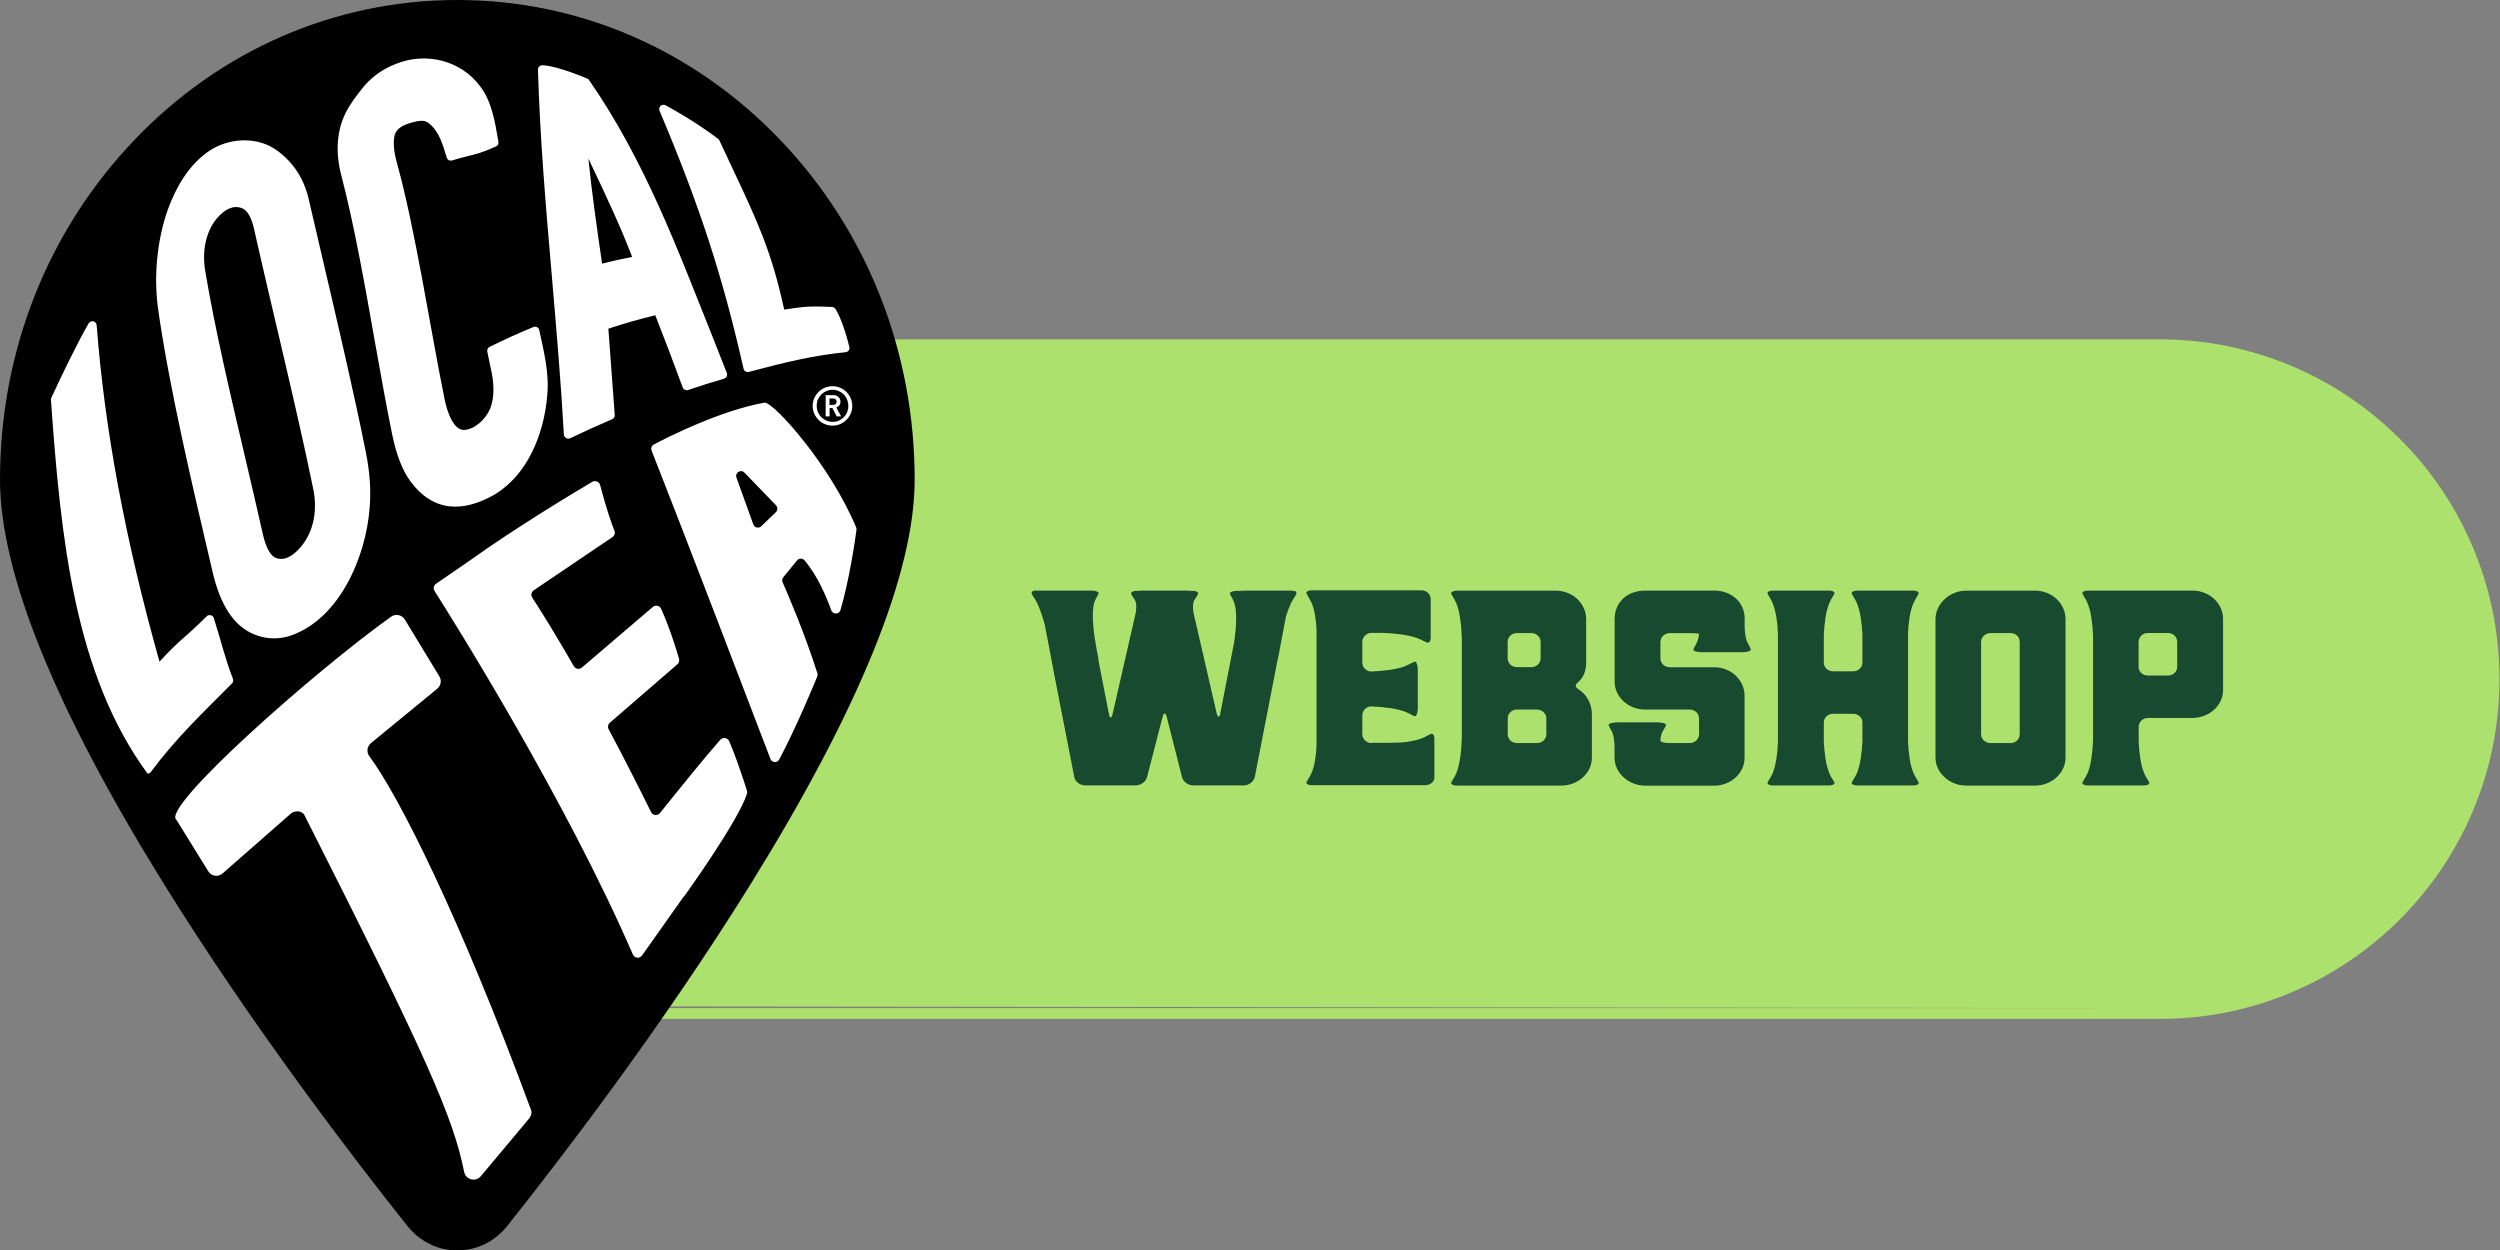 <svg xmlns="http://www.w3.org/2000/svg" fill="none" viewBox="0 0 2713 1357" height="1357" width="2713">
<rect x="0" y="0" width="2713" height="1357" fill="#808080" stroke="none"/>
<path fill="#ADE16E" d="M2343.7 1105.7H686.399C636.599 1105.7 588.299 1095.9 542.899 1076.7C498.999 1058.1 459.599 1031.5 425.699 997.7C391.799 963.8 365.299 924.4 346.699 880.5C327.499 835 317.699 786.7 317.699 737C317.699 687.2 327.399 638.9 346.699 593.5C365.299 549.6 391.899 510.2 425.699 476.3C459.599 442.4 498.999 415.9 542.899 397.3C588.399 378.1 636.699 368.3 686.399 368.3H2343.7C2393.5 368.3 2441.8 378.1 2487.2 397.3C2531.1 415.9 2570.5 442.5 2604.4 476.3C2638.3 510.2 2664.8 549.6 2683.4 593.5C2702.6 639 2712.4 687.3 2712.4 737C2712.4 786.8 2702.6 835.1 2683.4 880.5C2664.8 924.4 2638.2 963.8 2604.4 997.7C2570.5 1031.6 2531.1 1058.1 2487.2 1076.7C2441.8 1096 2393.5 1105.7 2343.7 1105.7ZM686.399 380C489.599 380 329.399 540.1 329.399 737C329.399 933.9 489.499 1094 686.399 1094H2343.7L649.5 1092.11C649.5 1092.11 707.4 757 510.5 757L686.399 380Z"></path>
<path fill="#174A2E" d="M2330.9 733.1C2325.4 733.1 2320.8 729.1 2320.8 723.9V696.4C2320.8 691.2 2325.4 686.9 2330.9 686.9H2352.6C2358.1 686.9 2362.7 691.2 2362.7 696.4V723.9C2362.7 729.1 2358.1 733.1 2352.6 733.1H2330.9ZM2271.4 640.9H2265.6C2262.2 640.9 2259.8 642.1 2259.8 643.6C2259.8 645.1 2263.2 649.4 2265.3 654.3C2269.3 663.5 2270.8 677.8 2271.4 689.4V803.9C2270.8 815.8 2269.3 830.1 2265.3 839.3C2263.2 844.2 2259.8 848.2 2259.8 849.7C2259.8 851.2 2262.2 852.4 2265.6 852.4H2320.9H2326.7C2329.7 852.4 2332.5 851.2 2332.5 849.7C2332.5 848.2 2328.8 844.2 2327 839.3C2323 830.4 2321.5 817 2320.9 805.4V788.6C2320.9 783.4 2325.5 779.1 2331 779.1H2379.2C2397.5 779.1 2412.5 765.4 2412.5 748.9V671.7C2412.5 655.2 2398.2 640.9 2379.2 640.9H2271.4ZM2160 687C2154.5 687 2149.9 691.3 2149.9 696.5V796.9C2149.9 802.1 2154.5 806.4 2160 806.4H2181.7C2187.5 806.4 2191.8 802.1 2191.8 796.9V696.5C2191.8 691.3 2187.5 687 2181.7 687H2160ZM2100.4 671.8C2100.4 655.3 2116 641 2133.4 641H2208.5C2227.1 641 2241.5 655.3 2241.5 671.8V822.3C2241.5 838.8 2226.5 852.5 2208.5 852.5H2133.4C2116 852.5 2100.4 838.8 2100.4 822.3V671.8ZM2070.5 687.9C2071.1 676.3 2072.6 662.9 2076.6 654.3C2078.7 649.4 2082.1 645.2 2082.1 643.6C2082.1 642.1 2079.4 640.9 2076.3 640.9H2021.1H2015.3C2012.3 640.9 2009.5 642.1 2009.5 643.6C2009.5 645.1 2012.9 649.4 2015 654.3C2019 663.2 2020.5 677.2 2021.1 688.8V719.6C2020.8 724.5 2016.5 728.5 2011 728.5H1989.3C1983.8 728.5 1979.5 724.5 1979.2 719.6V688.8C1979.8 677.2 1981.3 663.2 1985.3 654.3C1987.1 649.4 1990.8 645.2 1990.8 643.6C1990.8 642.1 1988.1 640.9 1985 640.9H1929.7H1923.9C1920.5 640.9 1918.1 642.1 1918.1 643.6C1918.1 645.1 1921.5 649.4 1923.6 654.3C1927.3 663.2 1929.1 676.6 1929.4 688.2V805.4C1929.1 816.7 1927.3 830.4 1923.6 839.3C1921.5 844.2 1918.1 848.2 1918.1 849.7C1918.1 851.2 1920.5 852.4 1923.9 852.4H1979.2H1985C1988.1 852.4 1990.8 851.2 1990.8 849.7C1990.8 848.2 1987.1 844.2 1985.3 839.3C1981.3 830.1 1979.8 816.4 1979.2 804.8V783.7C1979.5 778.5 1983.8 774.6 1989.3 774.6H2011C2016.5 774.6 2020.8 778.6 2021.1 783.4V804.8C2020.5 816.4 2019 830.1 2015 839.3C2012.9 844.2 2009.5 848.2 2009.5 849.7C2009.5 851.2 2012.2 852.4 2015.3 852.4H2070.6H2076.4C2079.5 852.4 2082.2 851.2 2082.2 849.7C2082.2 848.2 2078.8 844.2 2076.7 839.3C2072.7 830.4 2071.2 817 2070.6 805.4V687.9H2070.5ZM1785.5 640.9C1765.7 640.9 1752.2 653.7 1752.2 671.7V739.8C1752.2 755.4 1765.9 770 1785.5 770H1833.7C1839.2 770 1843.8 774.3 1843.8 779.5V796.9C1843.8 802.1 1839.2 806.4 1833.7 806.4H1812C1806.5 806.4 1801.9 805.2 1801.9 804C1801.9 802.5 1802.2 798.2 1803.7 794.8C1805.5 791.4 1808 788.1 1808 786.6C1808 785.1 1803.4 783.9 1797.9 783.9H1755.8C1750.3 783.9 1745.7 785.1 1745.7 786.6C1745.7 788.1 1748.1 791.5 1750 795.5C1751.5 799.2 1752.1 806.5 1752.1 811.7V822.4C1752.1 838.9 1767.7 852.6 1785.4 852.6H1860.2C1878.5 852.6 1893.2 838.9 1893.2 822.4V754.9C1893.2 738.4 1878.9 724.1 1860.2 724.1H1812C1806.5 724.1 1801.9 719.8 1801.9 714.6V696.6C1801.9 691.4 1806.5 687.1 1812 687.1H1833.7C1839.2 687.1 1843.8 687.4 1843.8 688C1843.8 688.3 1843.5 692.3 1842 695.9C1840.5 699.9 1837.7 703.5 1837.7 705.1C1837.7 706.7 1842.3 707.8 1847.8 707.8H1889.9C1895.4 707.8 1900 706.6 1900 705.1C1900 703.6 1897.6 699.9 1895.7 695.9C1894.2 691.9 1893.3 684.9 1893.3 680V671.1C1893.3 653.7 1879 640.9 1860.3 640.9H1785.5ZM1646.3 806.4C1640.5 806.4 1636.2 802.1 1636.2 796.9V779.5C1636.2 774.3 1640.5 770 1646.3 770H1668C1673.5 770 1678.1 774.3 1678.1 779.5V796.9C1678.1 802.1 1673.5 806.4 1668 806.4H1646.3ZM1661.8 687C1667.3 687 1671.9 691.3 1671.9 696.5V714.5C1671.9 719.7 1667.3 724 1661.8 724H1646.2C1640.4 724 1636.1 719.7 1636.1 714.5V696.5C1636.1 691.3 1640.4 687 1646.2 687H1661.8ZM1713.1 739.8C1718.3 735.2 1721.3 727.9 1721.3 719.4V671.8C1721.3 655.3 1707 641 1688.3 641H1586.4H1580.6C1577.6 641 1574.8 642.2 1574.8 643.7C1574.8 645.2 1578.2 649.5 1580.3 654.4C1584.6 664.5 1586.1 681.3 1586.4 693.8V800C1586.1 812.2 1584.6 829 1580.3 839.4C1578.2 844.3 1574.8 848.3 1574.8 849.8C1574.8 851.3 1577.5 852.5 1580.6 852.5H1694.5C1712.5 852.5 1727.5 838.8 1727.5 822.3V774.7C1727.5 764.9 1722.6 754.2 1713.5 748.4C1708.8 745.3 1708.8 743.5 1713.1 739.8ZM1488.5 806.4C1483 806.4 1478.4 802.1 1478.4 796.9V775.8C1478.7 770.6 1483 766.3 1488.8 766.6C1501 767.2 1515.1 768.7 1524.2 772.1C1529.4 773.9 1534 777.3 1535.5 777.3C1537.3 777.3 1538.6 773 1538.6 767.8V727.5C1538.6 722.3 1537.4 718 1535.5 718C1534 718 1529.4 721.1 1524.2 723.2C1515 726.6 1501 728.1 1488.8 728.7C1483 729 1478.7 724.7 1478.4 719.5V696.3C1478.4 691.1 1483 686.8 1488.5 686.8H1501.3C1513.8 687.4 1528.8 688.9 1538.2 692.6C1543.4 694.4 1548 697.5 1549.5 697.5C1551.3 697.5 1552.6 695.1 1552.6 692.3V686.8V677.6V650.1C1552.6 644.9 1548.3 640.6 1542.5 640.6H1428.7H1423.2C1420.1 640.6 1417.7 641.8 1417.7 643.3C1417.7 644.8 1421.1 649.1 1423.2 654C1426.6 661.3 1428.1 672.6 1428.7 682.7V810C1428.1 820.4 1426.6 831.4 1423.2 839C1421.1 843.9 1417.7 847.9 1417.7 849.4C1417.7 850.9 1420.1 852.1 1423.2 852.1H1546.5C1552 852.1 1556.6 848.4 1556.6 843.9V806.1V801.2C1556.6 798.4 1555.4 796.3 1553.5 796.3C1552 796.3 1547.4 799.7 1542.2 801.5C1538.5 803 1533.7 803.9 1528.5 804.9C1523 805.8 1513.8 806.1 1508.3 806.1H1488.5V806.4ZM1404.2 641.2C1402.4 641.2 1401.2 641.2 1401.2 640.9H1391.1H1360H1349.9C1349.9 641.2 1346.5 641.2 1342.3 641.2C1338 641.2 1334.7 642.4 1334.7 643.9C1334.7 645.4 1338.1 649.7 1339.6 654.6C1343 665.9 1341.1 684.5 1339.3 697L1324.3 773.9C1323.4 779.1 1321.6 779.1 1320.3 773.9L1295.6 666.8C1294.4 661.9 1294.1 654.9 1295.9 651.5C1297.7 648.5 1300.2 645.4 1300.2 643.9C1300.2 642.4 1297.8 641.2 1294.7 641.2C1292 641.2 1289.5 641.2 1289.5 640.9H1279.4H1248.3H1238.2C1238.2 641.2 1235.8 641.2 1233 641.2C1230 641.2 1227.5 642.4 1227.5 643.9C1227.5 645.4 1229.9 648.5 1231.8 651.5C1233.6 654.9 1233.3 661.9 1232.1 666.8L1207.4 774.8C1206.2 780 1204.4 780 1203.4 774.8L1193 721.7C1192.1 716.8 1191.5 713.1 1191.8 713.1C1191.5 712.8 1190.9 709.1 1190 704.3C1187.6 691.5 1183.9 667.7 1187.3 654.6C1188.8 649.4 1192.2 645.1 1192.2 643.6C1192.2 642.1 1188.8 640.9 1184.9 640.9H1126.6H1122.9C1121.1 640.9 1119.5 642.1 1119.5 643.6C1119.5 645.1 1122.9 649.4 1125.3 654C1128.3 660.1 1131.4 669 1133.8 678.1L1142 720.8L1143.8 730.6C1148.4 754.4 1161.2 819.1 1165.8 843.2C1166.7 848.4 1172.2 852.3 1177.7 852.3H1232.3C1238.1 852.3 1243.6 848.3 1244.8 843.2L1261.6 778.2C1262.8 773 1265 773 1266.2 778.2L1282.7 843.2C1283.9 848.4 1289.4 852.3 1294.9 852.3H1349.8C1355.3 852.3 1360.5 848.3 1361.7 843.2L1384 728.7C1384.9 723.8 1386.4 715.6 1387.7 710.4L1395.6 668.6C1397.4 663.1 1399.3 658.2 1401.1 654.3C1403.5 649.4 1406.9 645.5 1406.9 643.9C1407 642.5 1405.8 641.2 1404.2 641.2Z"></path>
<path fill="black" d="M496.3 0C363.6 0 238.8 54.2 145.1 152.7C51.5 251 0 381.6 0 520.5C0 621.6 59.9 769.4 178.1 959.6C273.9 1114 384.7 1258.3 442.2 1330.5C455.6 1347.3 475.3 1357 496.3 1357C517.3 1357 537 1347.3 550.4 1330.5C607.9 1258.2 718.7 1114 814.5 959.6C932.6 769.3 992.6 621.6 992.6 520.5C992.6 381.6 941.1 251 847.5 152.7C753.8 54.3 629 0 496.3 0Z"></path>
<path fill="white" d="M370.799 191.9C367.299 179.2 365.899 166.8 366.599 155.1C368.399 130.3 376.999 115.4 395.799 92.7C405.199 82.1 416.199 74.5 429.499 69.4C461.899 56.1 500.399 65.4 521.199 93.9C533.599 109.8 537.299 132.8 540.899 153.9C541.299 156 540.199 158 538.299 158.9C525.099 165.1 516.599 167.2 507.499 169.5C502.399 170.7 497.199 172 490.699 174.1C488.299 174.9 485.499 173.5 484.799 171C480.399 156.9 476.899 142.9 465.299 133.7C463.199 131.9 460.699 131.1 457.399 131.1C453.499 131.1 449.099 132.3 444.199 133.8C434.299 136.8 428.999 141.5 427.899 148.3C426.599 156.2 427.599 165.8 430.999 177.7C450.899 249.9 466.599 355 482.599 433.9C485.399 447.2 491.999 466.6 503.399 466.6C514.899 466.2 526.999 455.1 531.699 443.9C537.199 431.1 536.099 414 532.399 398.9L528.799 381.5C528.399 379.4 529.399 377.3 531.299 376.4C550.299 367.2 560.099 362.7 578.799 354.9C581.399 353.7 584.599 355.4 585.199 358.2C590.299 382 596.299 405.1 593.799 429.8C590.299 470.8 572.699 515.3 536.499 536.8C502.699 556.1 470.099 556.1 445.199 522C436.699 510.5 429.999 493.2 425.399 470.6C419.399 441.1 413.499 408 407.199 372.9C395.999 309.5 384.399 244.2 370.799 191.9ZM598.899 300.1C592.499 226.1 585.899 149.5 583.799 75.7C583.699 73 586.099 70.6 588.799 70.8C605.699 71.6 637.099 85.2 638.499 85.8C699.499 173.5 734.799 269.2 774.199 367.8C778.999 380 783.799 392.3 788.699 404.6C789.199 405.8 789.099 407.2 788.599 408.5C787.999 409.7 786.899 410.6 785.599 411C770.199 415.5 762.599 417.9 746.799 423.2C744.399 424 741.699 422.8 740.799 420.3C729.799 390.6 722.699 371.5 711.099 342.1C691.699 346.9 680.399 350.1 660.199 356.7C662.999 393.4 664.399 414.1 667.099 450.3C667.299 452.3 666.099 454.2 664.199 455C646.099 462.8 637.099 466.8 618.699 475.6C615.799 477.1 611.999 474.8 611.899 471.5C608.799 415 603.699 356.6 598.899 300.1ZM638.499 172.1C642.499 211 647.899 248.5 653.399 286.1C665.899 283 673.899 281.1 685.999 278.8C674.099 247.7 658.799 214.5 638.499 172.1ZM400.799 820.6C397.499 816.2 398.299 809.9 402.599 806.4L474.499 747.4C478.499 744.1 479.499 738.4 476.799 734L439.299 672.3C436.199 667.2 429.399 665.7 424.499 669.2C342.099 727.9 172.999 877.3 191.599 889.9L225.999 945.5C229.399 951 236.799 952.1 241.599 947.8L315.299 883.2C319.899 879.2 327.799 879.4 330.499 884.8C462.299 1145.5 491.799 1212.2 503.699 1271.8C505.399 1280.3 516.199 1283.1 521.799 1276.4L574.199 1213.8C576.399 1211.2 577.399 1207.5 576.199 1204.3C498.299 993.4 432.599 863.4 400.799 820.6ZM791.299 804.3C789.599 800.5 784.499 799.7 781.699 802.8C766.399 820 737.599 855.6 716.199 882.3C713.499 885.6 708.399 885 706.499 881.2C693.399 854.7 677.799 823.8 660.499 791.4C659.199 789 659.799 786 661.799 784.3L735.099 720.9C736.799 719.4 737.499 717.1 736.899 714.9C734.399 706.3 727.499 683.2 717.499 660.7C715.899 657.2 711.399 656.1 708.399 658.7L631.499 724.4C628.699 726.8 624.499 726 622.699 722.9C608.099 697.5 592.999 672.3 577.599 648.5C575.899 645.9 576.599 642.4 579.199 640.6L664.599 582.9C666.899 581.4 667.799 578.5 666.799 576C663.999 569 658.199 553 651.299 526.5C650.299 522.8 646.099 521 642.699 522.9C622.399 534.9 559.699 572.6 510.099 608.1L473.199 633.5C470.599 635.3 469.899 638.7 471.599 641.4C492.199 673.8 614.099 868.2 686.799 1035.8C688.599 1040 694.199 1040.5 696.799 1036.8L741.999 972.9L742.199 973.1C742.199 973.1 800.299 892.7 810.599 861.5C810.999 860.4 810.999 859.2 810.599 858C805.399 841.5 797.699 818.9 791.299 804.3ZM929.399 575.4C928.299 583.9 921.899 628.8 912.099 662C910.699 666.9 903.899 667.1 902.099 662.3C896.799 647.5 887.099 624.6 873.099 608.1C870.999 605.6 867.099 605.6 864.999 608.1L849.999 626.5C848.799 628 848.499 630.1 849.299 631.9C854.399 643.4 873.199 687 886.999 730.5C887.399 731.7 887.299 732.9 886.899 734.1C882.999 743.7 863.699 790.2 845.599 824.2C843.499 828.2 837.699 827.8 836.099 823.6C817.199 774 736.699 563.6 707.099 489C706.099 486.5 707.099 483.7 709.499 482.4C725.099 474.1 782.199 445.3 830.099 436.9C840.099 437.4 900.599 503.8 929.199 572.6C929.399 573.5 929.599 574.4 929.399 575.4ZM842.099 548.3L807.899 512.9C803.999 508.8 797.299 513 799.199 518.3L817.499 569.1C818.799 572.7 823.299 573.7 826.099 571.1L842.099 555.7C843.999 553.7 844.099 550.4 842.099 548.3ZM252.799 736.7C243.999 714.3 239.499 693.7 231.999 670.7C231.099 667.5 226.599 666.4 224.299 668.8C199.699 693.4 194.999 693.9 173.099 718.1C135.899 585.7 113.599 466.2 104.899 352.9C104.699 350.9 103.299 349.2 101.299 348.7C99.299 348.2 97.299 349.1 96.199 350.9C83.199 373.3 64.299 412.9 55.199 432.8C65.999 585.7 80.999 731.5 160.099 839.5C161.599 839.5 162.999 838.8 163.799 837.6C190.799 801.2 220.699 772.9 251.699 741.7C253.099 740.4 253.499 738.5 252.799 736.7ZM171.599 335.5C166.599 299.8 170.499 260.6 181.899 228.1C190.999 202.7 205.099 179.1 225.699 164.7C242.999 152.6 265.799 148.9 285.699 155.6C295.599 158.9 305.199 165.6 314.199 175.4C324.099 186.2 330.999 199.5 334.799 215.2C339.499 235.7 344.699 257.9 350.099 281C366.199 349.8 384.499 427.8 396.899 490.2C401.299 511.5 402.699 531.7 401.199 550.2C397.399 605 367.399 673.6 313.199 690.5C290.999 696.9 267.399 689.4 252.599 670.8C243.799 660.1 236.699 644.5 231.599 624.4L229.199 614.2C208.999 528.1 183.699 420.9 171.599 335.5ZM222.799 294.5C232.999 355.9 249.999 428.2 266.399 498.1C273.199 527.2 279.699 554.7 285.399 580.3C288.799 595 293.899 603.8 300.099 605.8C307.499 607.9 313.199 605.5 320.399 599.7C339.299 583 345.799 556 339.499 528.6C322.499 445.3 295.099 335 275.799 248.9C272.899 235.7 268.299 227.9 262.099 225.7C255.199 223.4 249.399 225.1 242.799 229.8C224.699 243.9 218.399 269.5 222.799 294.5ZM806.899 400.1C807.199 401.3 807.899 402.4 808.999 403.1C809.699 403.5 810.599 403.8 811.399 403.8C811.799 403.8 812.199 403.7 812.599 403.6C853.699 392.6 883.999 385.6 917.699 382.2C918.999 382.1 920.199 381.4 920.999 380.3C921.799 379.2 921.999 377.8 921.699 376.5C914.899 348.1 906.999 335.7 906.599 335.2C905.799 334 904.399 333.2 902.899 333.1C895.799 332.8 889.999 332.6 884.899 332.6C875.099 332.6 867.299 333.4 850.999 336C837.499 273.1 821.499 239.3 795.499 184C790.899 174.3 785.999 163.8 780.699 152.4C780.399 151.7 779.899 151.1 779.299 150.7C753.499 130.9 723.499 114.9 722.199 114.2C721.499 113.8 720.799 113.7 719.999 113.7C718.899 113.7 717.699 114.1 716.899 114.9C715.399 116.2 714.999 118.3 715.699 120.1C759.499 223.9 784.199 299.8 806.899 400.1ZM907.599 442.2L912.799 451.9H907.999L903.299 442.8H900.299V451.9H895.999V428.8H904.699C905.799 428.8 906.799 429 907.699 429.4C908.599 429.8 909.399 430.3 909.999 430.9C910.699 431.5 911.199 432.3 911.499 433.2C911.899 434.1 912.099 435 912.099 435.9C912.099 437.5 911.699 438.9 910.799 439.9C909.899 441.1 908.899 441.8 907.599 442.2ZM906.899 438.4C907.599 437.7 907.899 436.9 907.899 435.9C907.899 434.9 907.599 434.1 906.899 433.4C906.199 432.7 905.299 432.4 904.099 432.4H900.199V439.4H904.099C905.299 439.4 906.199 439.1 906.899 438.4ZM918.599 425.4C920.499 427.3 922.099 429.6 923.199 432.2C924.299 434.8 924.899 437.6 924.899 440.5C924.899 443.5 924.299 446.2 923.199 448.8C922.099 451.4 920.499 453.7 918.599 455.6C916.599 457.5 914.399 459.1 911.799 460.2C909.199 461.3 906.399 461.9 903.399 461.9C900.399 461.9 897.599 461.3 894.999 460.2C892.399 459.1 890.099 457.6 888.199 455.6C886.299 453.6 884.699 451.4 883.599 448.8C882.499 446.2 881.899 443.4 881.899 440.5C881.899 437.5 882.499 434.8 883.599 432.2C884.699 429.6 886.299 427.3 888.199 425.4C890.099 423.5 892.399 421.9 894.999 420.8C897.599 419.7 900.399 419.1 903.399 419.1C906.399 419.1 909.199 419.7 911.799 420.8C914.399 421.9 916.699 423.4 918.599 425.4ZM919.299 433.6C918.399 431.5 917.199 429.6 915.699 428.1C914.199 426.6 912.299 425.3 910.299 424.4C908.199 423.5 905.999 423 903.599 423C901.199 423 898.899 423.5 896.799 424.4C894.699 425.3 892.899 426.5 891.299 428.1C889.799 429.7 888.499 431.5 887.599 433.6C886.699 435.7 886.299 438 886.299 440.4C886.299 442.8 886.699 445.1 887.599 447.2C888.499 449.3 889.699 451.2 891.299 452.7C892.799 454.3 894.699 455.5 896.799 456.4C898.899 457.3 901.199 457.8 903.599 457.8C905.999 457.8 908.299 457.4 910.299 456.4C912.399 455.5 914.199 454.3 915.699 452.7C917.199 451.2 918.499 449.3 919.299 447.2C920.199 445.1 920.599 442.8 920.599 440.4C920.599 438 920.099 435.7 919.299 433.6Z"></path>
</svg>
